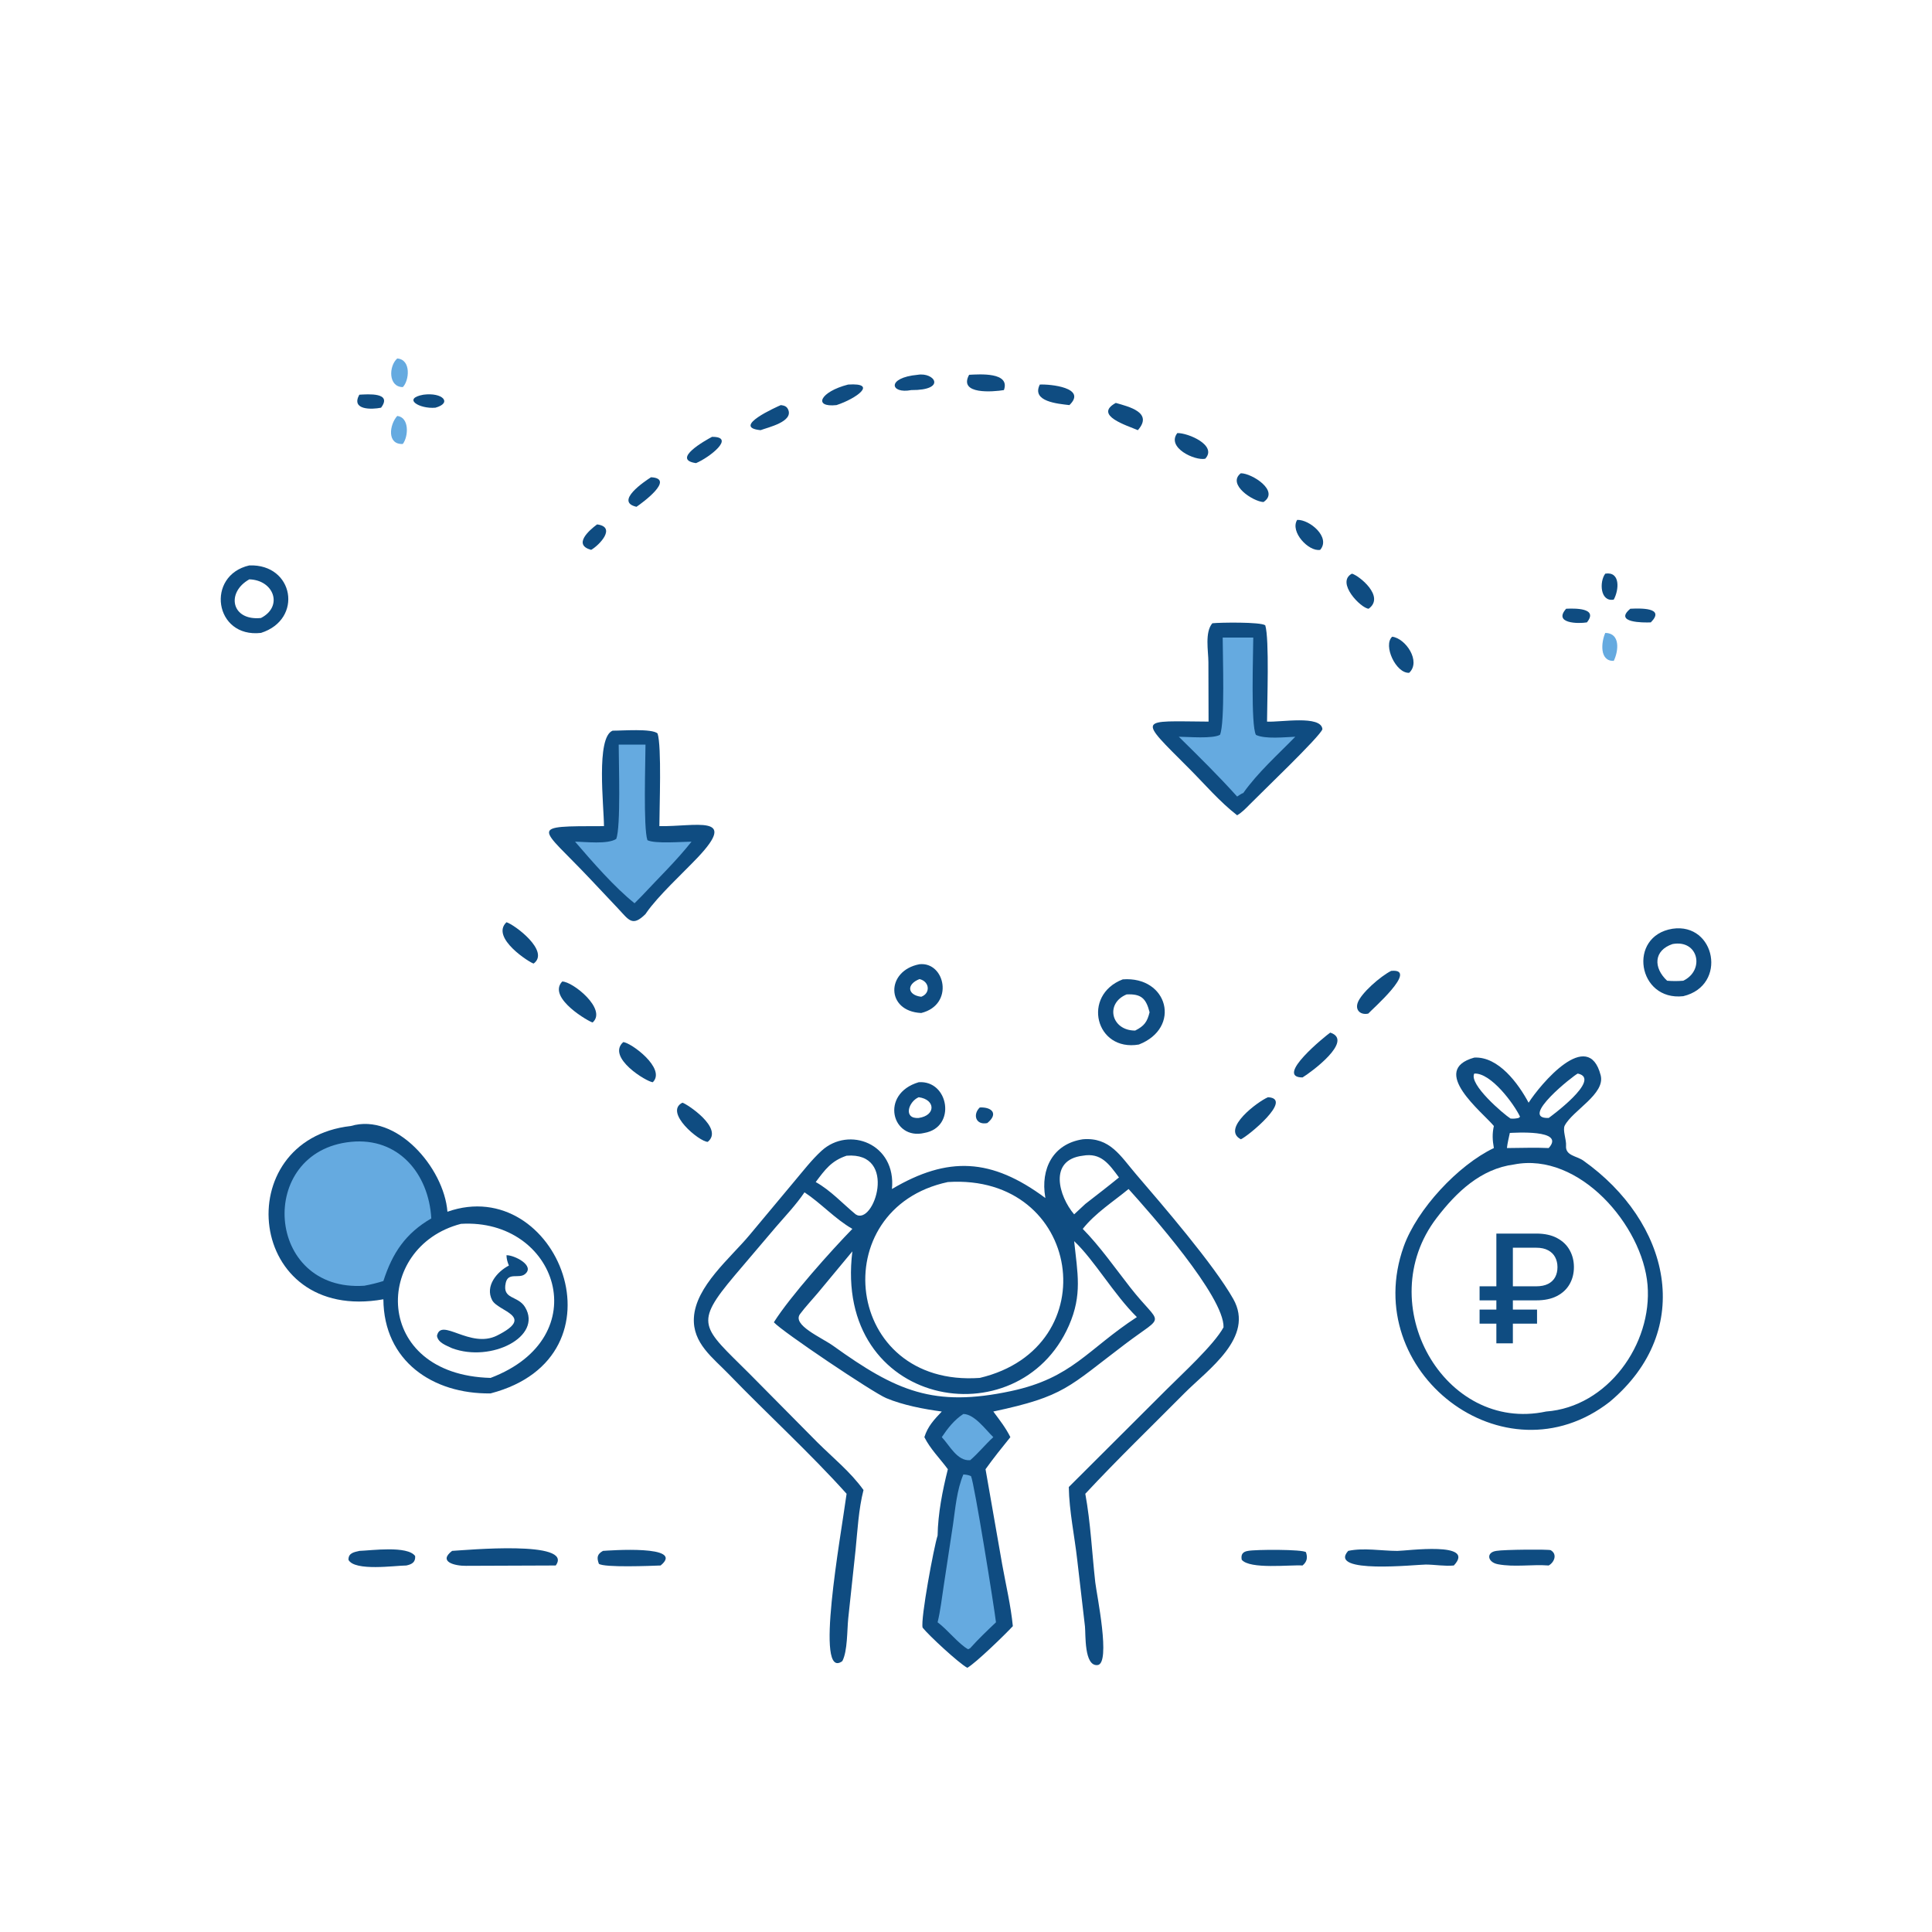 <?xml version="1.0" encoding="UTF-8"?> <svg xmlns="http://www.w3.org/2000/svg" width="1024" height="1024" viewBox="0 0 1024 1024" fill="none"><path d="M519.305 586.978C525.71 586.671 529.355 590.32 523.27 595.257C517.165 596.483 515.425 590.716 519.305 586.978Z" fill="#0F4C81"></path><path d="M361.685 584.454C363.706 584.852 383.932 597.998 375.129 605.205C370.668 605.215 351.742 589.441 361.685 584.454Z" fill="#0F4C81"></path><path d="M268.442 488.807C272.596 489.994 291.689 504.171 282.838 510.703C281.122 510.452 259.733 497.031 268.442 488.807Z" fill="#0F4C81"></path><path d="M330.299 552.348C334.239 552.447 353.226 566.315 346.011 573.599C342.988 573.564 321.316 560.523 330.299 552.348Z" fill="#0F4C81"></path><path d="M297.979 520.223C303.551 520.173 321.916 534.955 314.123 541.918C313.059 542.036 289.722 528.953 297.979 520.223Z" fill="#0F4C81"></path><path d="M672.065 581.555C685.815 582.246 661.34 602.326 657.67 603.847C647.09 598.259 666.92 583.665 672.065 581.555Z" fill="#0F4C81"></path><path d="M705.06 547.299C717.87 551.481 694.74 568.451 690.365 571.067C675.265 571.064 702.62 548.981 705.06 547.299Z" fill="#0F4C81"></path><path d="M737.335 514.591C752.41 513.088 726.825 535.273 725.22 537.216C721.54 538.079 718.205 535.801 719.565 531.62C721.22 526.522 731.785 517.359 737.335 514.591Z" fill="#0F4C81"></path><path d="M190.537 822C196.575 821.815 216.031 819.09 220.043 824.745C220.283 828.055 218.245 829.125 215.375 829.74C209.355 829.785 187.997 832.925 184.702 826.755C184.588 823.135 187.614 822.66 190.537 822Z" fill="#0F4C81"></path><path d="M661.52 822C665.25 821.235 690.435 821.105 692.185 822.705C693.155 825.575 692.745 827.785 690.365 829.74C683.825 829.29 662.385 831.91 658.135 826.685C657.6 823.81 658.765 822.4 661.52 822Z" fill="#0F4C81"></path><path d="M793.13 822C796.77 821.29 821.015 821.11 821.915 821.635C825.62 823.8 823.725 828.15 820.835 829.74C812 829.06 802.665 830.74 793.91 829.075C788.34 828.02 787.53 822.74 793.13 822Z" fill="#0F4C81"></path><path d="M319.595 822C322.255 821.83 363.639 818.665 350.139 829.74C345.239 829.93 320.152 830.97 317.412 828.84C316.171 825.46 316.561 823.69 319.595 822Z" fill="#0F4C81"></path><path d="M239.622 822C246.688 821.62 304.426 816.195 294.547 829.74L246.931 829.92C241.113 829.98 232.04 827.8 239.622 822Z" fill="#0F4C81"></path><path d="M714.565 822C722.77 820.23 732.25 822.005 740.635 822.015C745.43 822.02 782.685 816.795 770.565 829.74C765.795 830.225 760.575 829.275 755.73 829.245C751 829.22 703.535 834.415 714.565 822Z" fill="#0F4C81"></path><path d="M487.355 511.064C500.895 509.634 505.97 532.526 488.27 536.912C469.345 536.033 469.45 514.428 487.355 511.064ZM487.355 518.933C480.23 521.727 481.02 527.434 488.27 528.304C493.31 526.47 492.71 520.18 487.355 518.933Z" fill="#0F4C81"></path><path d="M486.936 573.599C502.915 572.436 507.06 597.499 489.935 600.479C472.788 604.588 466.106 579.796 486.936 573.599ZM486.936 581.555C481.489 583.853 478.551 593.14 486.936 592.543C496.151 591.202 495.837 582.729 486.936 581.555Z" fill="#0F4C81"></path><path d="M595.091 519.082C619.076 517.306 626.296 544.766 603.616 553.625C580.606 557.55 573.211 527.491 595.091 519.082ZM597.121 527.064C585.536 531.88 589.006 546.278 601.671 546.219C606.546 543.759 608.046 541.589 609.301 536.521C607.431 529.095 604.781 526.689 597.121 527.064Z" fill="#0F4C81"></path><path d="M185.976 596.804C209.88 589.665 235.282 618.76 237.156 642.24C295.334 621.82 334.355 719.11 260.017 738.535C229.31 738.95 203.421 721.325 203.199 688.655C130.256 701.645 120.868 604.095 185.976 596.804ZM244.308 648.665C197.62 660.81 197.208 728.655 260.017 730.32C316.767 708.82 295.29 645.585 244.308 648.665Z" fill="#0F4C81"></path><path d="M185.976 605.205C211.16 602.66 227.254 622.1 228.597 645.785C214.887 653.74 207.987 664.16 203.199 678.975C199.845 680.02 196.567 680.82 193.113 681.46C140.476 685.045 135.716 610.22 185.976 605.205Z" fill="#65AAE0"></path><path d="M268.442 665.3C272.515 665.155 283.859 670.84 278.197 675.345C275.027 677.87 269.356 674.185 268.064 679.905C266.025 688.94 274.499 686.48 278.312 692.845C287.658 708.455 260.27 722.295 239.621 714.59C236.677 713.17 232.133 711.735 231.61 708.02C233.729 698.015 249.154 715.06 263.483 707.86C284.116 697.485 264.051 695.25 260.841 689.105C256.943 681.64 263.433 674.005 269.725 670.77C268.948 668.865 268.501 667.365 268.442 665.3Z" fill="#0F4C81"></path><path d="M781.405 560.543C794.26 559.886 804.775 574.353 810.19 584.455C816.36 574.828 841.795 544.27 848.39 569.919C850.95 579.859 833.535 588.525 829.34 596.575C828.1 598.952 830.29 604.085 830.035 607.265C829.605 612.57 835.67 612.645 839.165 615.12C884.825 647.475 899.115 704.47 853.18 742.995C797.28 786.535 720.33 726.975 743.995 660.685C751.05 640.93 772.765 617.55 791.78 608.49C791.05 604.294 790.84 600.992 791.78 596.804C785.905 589.611 757.155 567.27 781.405 560.543ZM802.5 617.19C784.785 619.505 771.875 631.895 761.43 645.565C726.585 691.18 765.545 759.71 819.45 748.135C852.065 745.75 875.855 712.355 873.23 681.02C870.605 649.665 837.03 610.41 802.5 617.19ZM836.255 569.009C834.365 569.7 804.625 593.13 820.835 592.543C820.87 592.536 849.555 571.79 836.255 569.009ZM781.405 569.009C778.35 574.68 796.945 590.528 800.6 592.851C802.17 593.017 803.355 592.868 804.895 592.543L805.665 591.902C802.535 585.243 790.285 568.513 781.405 569.009ZM800.24 600.479C799.68 603.127 798.995 605.8 798.7 608.49C806.035 608.475 813.52 608.135 820.835 608.49C830.115 598.325 801.755 600.474 800.24 600.479Z" fill="#0F4C81"></path><path d="M573.88 603.847C588.295 602.609 593.92 612.795 602.13 622.37C616.055 638.61 643.37 670.255 653.66 688.48C665.165 708.845 640.205 725.905 627.815 738.39C610.275 756.06 592.19 773.53 575.235 791.73C578.045 807.105 578.78 823.115 580.515 838.66C581.22 844.96 588.94 881.825 581.71 882.53C574.52 883.23 575.505 866.215 575.05 862.02L570.96 826.815C569.54 814.125 566.695 800.895 566.485 788.16L618.12 736.645C626.34 728.395 643.38 712.89 648.5 703.495C648.965 687.245 609.3 642.54 598.165 630.205C589.905 637.015 580.58 642.89 573.88 651.33C583.075 660.695 590.955 672.005 599.03 682.335C615.595 703.52 618.245 695.84 596.435 712.315C566.175 735.185 564.435 740.06 526.475 748.135C529.75 752.55 533.075 756.765 535.515 761.715C530.99 767.295 526.535 772.87 522.355 778.71L531.205 829.3C533.135 840.025 535.775 851.06 536.825 861.895C532.875 866.195 517.085 881.545 512.685 883.975C508.085 881.435 492.316 866.865 489.004 862.68C487.803 858.355 495.067 819.435 496.946 813.885C497.163 802.09 499.521 790.135 502.38 778.71C498.25 773.1 493.051 767.98 489.935 761.715C491.749 755.94 495.098 752.435 499.168 748.135C489.763 746.895 478.427 744.72 469.699 741.025C462.451 737.955 414.492 705.725 410.164 700.835C418.731 687.2 440.761 662.625 451.772 651.33C442.652 646.115 435.237 637.79 426.401 631.955C421.967 638.51 416.376 644.365 411.216 650.355L389.559 675.85C367.448 702.015 372.182 703.13 397.061 727.93L433.211 764.45C441.465 772.66 450.874 780.22 457.676 789.74C455.066 799.885 454.51 811.135 453.463 821.56L449.585 857.765C448.934 864.05 449.257 875.1 446.451 880.43C431.558 891.345 445.54 815.015 448.712 791.73C429.61 770.415 406.421 749.225 386.273 728.35C377.868 719.64 367.034 711.94 367.779 698.435C368.696 681.81 387.117 666.755 397.148 654.74L421.265 625.85C425.807 620.47 430.248 614.685 435.448 609.93C449.913 596.701 475.091 606.12 472.749 630.205C502.45 612.645 525.545 613.78 554.08 634.985L554.005 634.545C551.45 619.525 558.08 606.26 573.88 603.847ZM502.38 626.51C436.625 640.57 447.15 735.43 519.305 730.32C587.15 714.245 573.415 621.92 502.38 626.51ZM569.32 657.83C571.08 674.735 573.745 686.225 566.54 702.59C539.705 763.53 441.535 745.865 451.772 663.245L433.379 685.4C430.339 689.02 426.964 692.56 424.142 696.34C419.467 702.23 435.4 708.855 441.684 713.37C474.998 737.3 494.912 746.075 535.925 737.29C568.36 730.34 576.255 715.245 602.565 698.085C590.31 686.01 579.955 667.79 569.32 657.83ZM448.712 612.55C440.578 615.275 437.296 619.935 432.35 626.51C440.226 630.895 446.603 637.915 453.512 643.63C463.192 650.02 476.229 610.37 448.712 612.55ZM573.88 612.55C555.575 614.765 561.185 634.085 569.32 643.63L575.235 638.125C581.19 633.46 587.245 628.88 593.08 624.07C587.775 616.92 583.57 610.805 573.88 612.55Z" fill="#0F4C81"></path><path d="M510.6 749.44C516.535 749.515 522.43 757.83 526.475 761.715C522.21 765.62 518.605 770.155 514.225 773.935C507.335 774.52 503.305 766.075 499.167 761.715C502.28 757.055 505.84 752.5 510.6 749.44Z" fill="#65AAE0"></path><path d="M510.6 781.49C512.13 781.595 513.24 781.75 514.65 782.375C516.365 785.82 526.98 852.02 527.89 859.845C523.185 864.33 518.55 868.7 514.225 873.565L513.125 874.14C508.08 871.36 502.245 863.775 496.946 859.845C498.49 853.565 499.174 847.06 500.165 840.675L505.115 808.035C506.4 799.13 507.115 789.855 510.6 781.49Z" fill="#65AAE0"></path><path d="M814.239 689.216H784.21V681.773H814.125C816.701 681.773 818.831 681.347 820.517 680.494C822.203 679.623 823.453 678.43 824.267 676.915C825.081 675.381 825.489 673.619 825.489 671.631C825.489 669.661 825.081 667.9 824.267 666.347C823.453 664.794 822.212 663.572 820.545 662.682C818.879 661.773 816.777 661.318 814.239 661.318H801.852V712H793.102V653.818H814.239C818.652 653.818 822.335 654.614 825.29 656.205C828.263 657.795 830.489 659.936 831.966 662.625C833.462 665.314 834.21 668.307 834.21 671.602C834.21 674.936 833.453 677.937 831.938 680.608C830.441 683.259 828.206 685.362 825.233 686.915C822.278 688.449 818.614 689.216 814.239 689.216ZM814.665 694.102V701.574H784.21V694.102H814.665Z" fill="#0F4C81"></path><path d="M850.83 335.452C858.86 335.558 857.925 344.946 855.325 350.284C847.68 350.503 848.635 340.386 850.83 335.452Z" fill="#65AAE0"></path><path d="M190.447 209.202C194.867 208.955 208.143 207.831 201.968 216.089C197.114 217.09 185.873 217.458 190.447 209.202Z" fill="#0F4C81"></path><path d="M830.095 322.644C834.35 322.454 847.405 322.048 841.095 329.876C836.41 330.676 823.155 330.442 830.095 322.644Z" fill="#0F4C81"></path><path d="M850.83 304.047C858.905 302.783 858.155 312.647 855.325 317.8C848.055 319.169 847.62 308.229 850.83 304.047Z" fill="#0F4C81"></path><path d="M210.541 220.461C216.999 221.145 216.549 231.273 213.499 235.314C205.012 235.719 206.344 225.112 210.541 220.461Z" fill="#65AAE0"></path><path d="M210.541 190C218.077 190.555 216.901 201.804 213.499 205.175C205.778 205.109 205.964 194.09 210.541 190Z" fill="#65AAE0"></path><path d="M224.397 209.202C234.624 207.828 239.89 213.574 230.776 216.089C222.241 216.841 213.077 211.251 224.397 209.202Z" fill="#0F4C81"></path><path d="M864.11 322.644C869.205 322.423 882.92 321.864 874.965 329.876C871.02 330.051 855.14 330.099 864.11 322.644Z" fill="#0F4C81"></path><path d="M316.46 277.947C326.86 279.276 317.756 288.917 313.326 291.44C303.555 288.783 312.142 281.135 316.46 277.947Z" fill="#0F4C81"></path><path d="M345.049 252.957C358.2 253.611 340.111 266.774 337.344 268.615C325.534 265.916 341.736 255.062 345.049 252.957Z" fill="#0F4C81"></path><path d="M377.38 231.538C390.18 231.433 376.015 242.509 368.905 245.462C355.567 243.58 374.032 233.315 377.38 231.538Z" fill="#0F4C81"></path><path d="M687.53 275.55C694.095 275.273 705.46 284.764 699.72 291.44C693.685 292.546 683.585 281.866 687.53 275.55Z" fill="#0F4C81"></path><path d="M513.655 198.648C519.16 198.367 535.57 197.12 532.095 206.755C526.545 207.669 507.81 209.318 513.655 198.648Z" fill="#0F4C81"></path><path d="M486.415 198.647C495.305 197.158 501.97 206.859 482.968 206.755C471.863 208.929 469.649 200.171 486.415 198.647Z" fill="#0F4C81"></path><path d="M413.845 214.711C415.478 214.918 416.845 215.231 417.652 216.884C420.875 223.481 407.068 226.5 403.113 228C387.292 226.446 411.749 215.626 413.845 214.711Z" fill="#0F4C81"></path><path d="M551.13 203.823C556.53 203.533 576.385 205.472 566.81 214.711C560.81 213.998 546.55 212.9 551.13 203.823Z" fill="#0F4C81"></path><path d="M591.395 213.555C598.34 215.555 611.38 218.624 603.085 228C597.55 225.579 579.345 220.164 591.395 213.555Z" fill="#0F4C81"></path><path d="M624.005 229.539C629.645 229.39 645.385 236.025 638.8 243.141C633.355 244.325 618.075 237.231 624.005 229.539Z" fill="#0F4C81"></path><path d="M657.655 250.839C663.43 250.779 678.495 260.256 669.67 266.098C664.085 265.836 650.175 256.631 657.655 250.839Z" fill="#0F4C81"></path><path d="M716.55 304.047C720.235 305.019 734.305 316.189 725.405 322.644C721.27 322.377 707.86 308.634 716.55 304.047Z" fill="#0F4C81"></path><path d="M737.89 337.466C745.06 338.347 753.3 350.582 746.9 356.594C739.92 357.054 732.895 342.025 737.89 337.466Z" fill="#0F4C81"></path><path d="M449.52 203.823C465.564 202.773 453.898 211.271 443.363 214.711C430.764 216.068 434.611 207.637 449.52 203.823Z" fill="#0F4C81"></path><path d="M132.15 299.68C155.835 298.817 160.825 328.333 138.32 335.452C113.525 338.259 108.92 304.979 132.15 299.68ZM132.15 307.066C119.734 313.996 122.549 329.16 138.32 327.549C150.185 321.453 145.238 307.469 132.15 307.066Z" fill="#0F4C81"></path><path d="M886.45 492.254C909.23 488.867 915.805 522.33 892.175 528C867.94 530.735 862.495 496.11 886.45 492.254ZM886.45 500.375C876.495 503.745 876.18 512.88 883.61 519.805C886.535 520.045 889.25 520.045 892.175 519.805C903.745 514.25 900.21 497.795 886.45 500.375Z" fill="#0F4C81"></path><path d="M324.701 387.265C329.391 387.323 345.625 386.005 348.521 388.757C350.773 395.501 349.49 428.248 349.48 437.869C368.368 438.216 391.666 431.365 369.859 454.413C361.846 462.881 348.753 474.834 342.523 483.886L342.125 484.47C335.073 491.452 333.31 487.59 327.382 481.314L312.664 465.707C286.06 437.497 279.014 437.909 320.114 437.869C320.114 427.404 315.754 390.791 324.701 387.265Z" fill="#0F4C81"></path><path d="M327.922 394.651H342.125C342.118 403.652 340.904 438.5 343.136 445.314C347.197 447.331 361.302 446.139 366.52 446.098C358.578 456.16 348.922 465.466 340.179 474.861L336.329 478.746C325.612 470.204 313.81 456.58 304.797 446.098C310.332 446.155 321.954 447.621 326.601 444.671C329.119 438.543 327.926 403.872 327.922 394.651Z" fill="#65AAE0"></path><path d="M642.569 330.344C646.469 329.906 668.214 329.567 670.619 331.43C672.844 338.708 671.579 372.602 671.559 382.466C678.489 382.913 700.299 378.866 700.909 386.492C699.724 390.346 667.989 420.602 662.194 426.552C660.139 428.642 658.249 430.597 655.709 432.117C646.294 424.802 638.624 415.712 630.234 407.307C602.799 379.826 603.399 382.228 640.564 382.466L640.479 350.948C640.459 345.096 638.469 335.1 642.569 330.344Z" fill="#0F4C81"></path><path d="M648.049 337.924H664.254C664.249 346.288 662.879 384.494 665.679 389.519C670.684 391.856 680.929 390.69 686.529 390.488C677.109 400.147 666.754 409.346 658.919 420.362C658.124 420.472 656.479 421.737 655.709 422.187C645.874 411.239 635.279 400.815 624.794 390.488C629.939 390.517 642.709 391.663 646.629 389.454C649.319 383.07 648.054 347.364 648.049 337.924Z" fill="#65AAE0"></path></svg> 